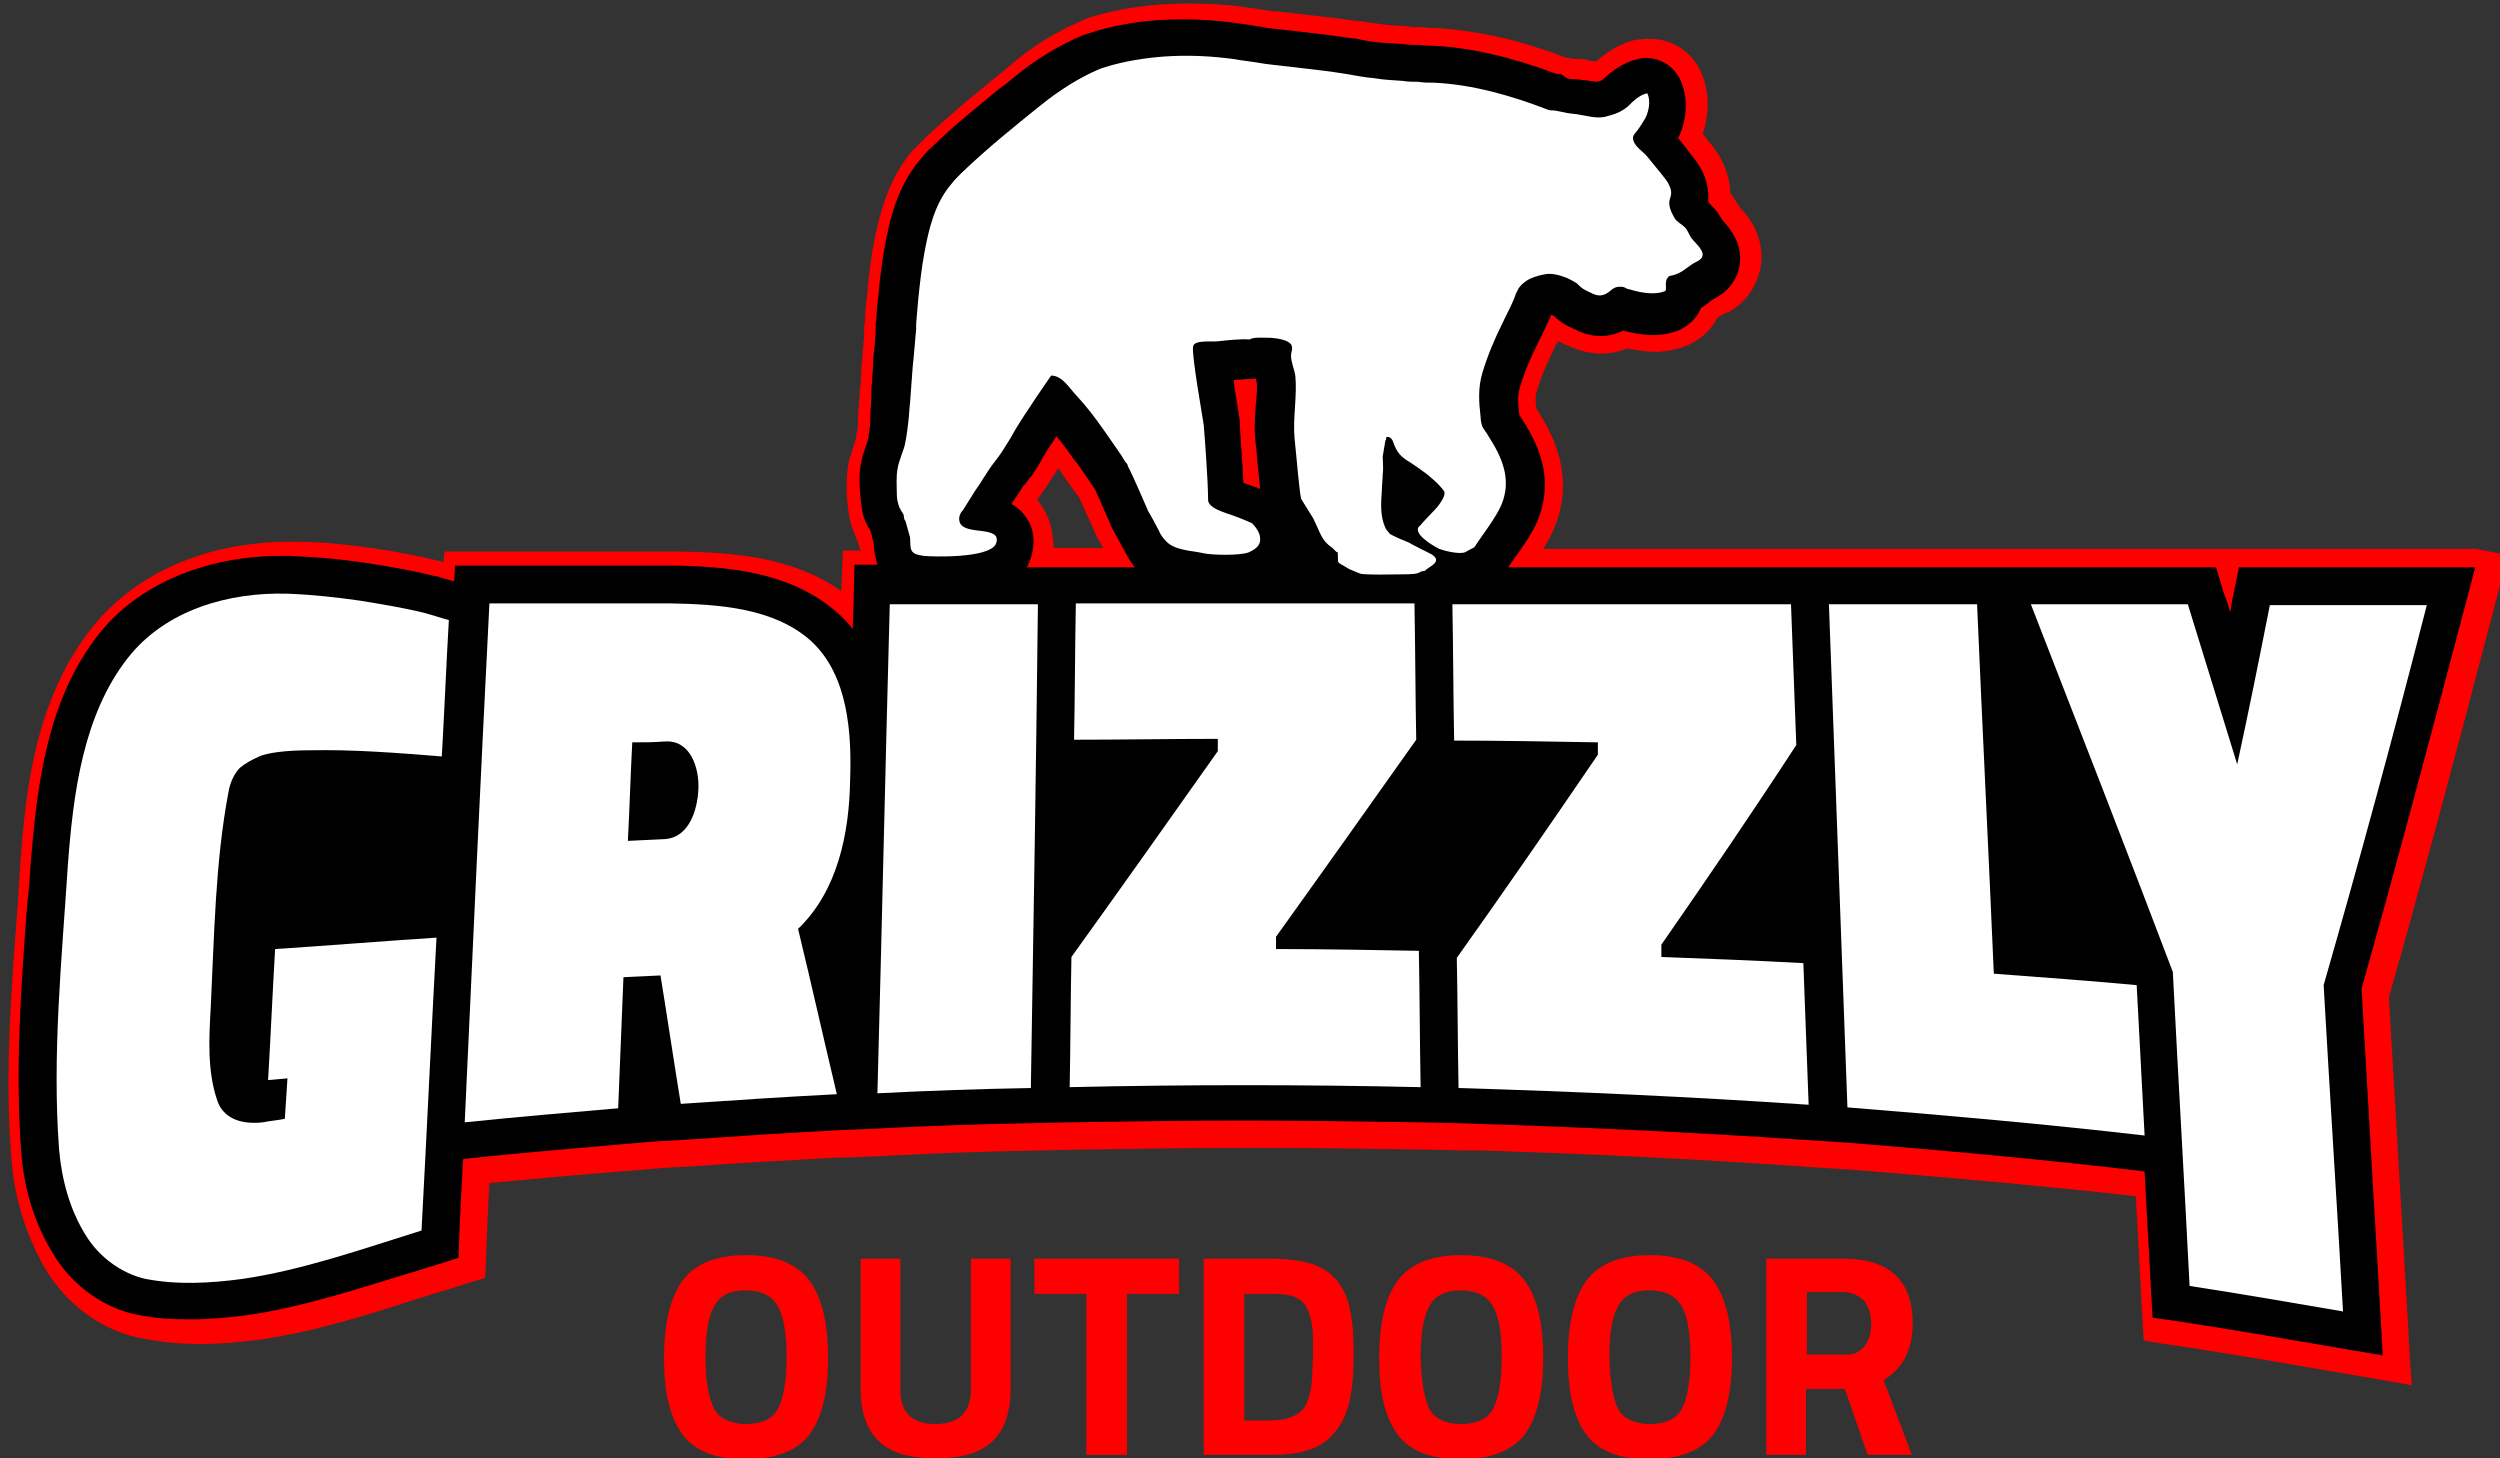 <svg width="180" height="105" viewBox="0 0 180 105" fill="none" xmlns="http://www.w3.org/2000/svg">
<rect x="0" y="0" width="180" height="105" fill="#333333" stroke="none"/>
<g id="logo 1" clip-path="url(#clip0_77_2272)">
<g id="logo-red">
<path id="Vector" d="M58.286 103.29C57.397 104.43 55.873 105.063 53.714 105.063C51.556 105.063 50.032 104.494 49.143 103.29C48.254 102.087 47.81 100.314 47.81 97.781C47.81 95.311 48.254 93.411 49.143 92.208C50.032 91.004 51.556 90.371 53.714 90.371C55.873 90.371 57.397 91.004 58.286 92.208C59.175 93.411 59.619 95.247 59.619 97.781C59.619 100.25 59.175 102.087 58.286 103.29ZM51.429 101.454C51.81 102.15 52.635 102.53 53.714 102.53C54.857 102.53 55.619 102.15 56 101.454C56.381 100.757 56.635 99.49 56.635 97.781C56.635 96.071 56.444 94.804 56 94.044C55.556 93.284 54.794 92.904 53.714 92.904C52.572 92.904 51.81 93.284 51.429 94.044C50.984 94.804 50.794 96.071 50.794 97.781C50.794 99.49 51.048 100.694 51.429 101.454Z" fill="#FF0000"/>
<path id="Vector_2" d="M64.825 100.061C64.825 101.707 65.651 102.53 67.365 102.53C69.016 102.53 69.905 101.707 69.905 100.061V90.624H72.762V99.997C72.762 101.707 72.317 102.974 71.429 103.797C70.54 104.62 69.206 105 67.365 105C65.524 105 64.191 104.62 63.302 103.797C62.413 102.974 61.968 101.707 61.968 99.997V90.624H64.825V100.061Z" fill="#FF0000"/>
<path id="Vector_3" d="M74.476 93.158V90.624H84.889V93.158H81.143V104.747H78.222V93.158H74.476Z" fill="#FF0000"/>
<path id="Vector_4" d="M91.428 104.747H86.666V90.624H91.428C92.635 90.624 93.651 90.751 94.476 91.004C95.238 91.258 95.873 91.701 96.317 92.271C96.762 92.841 97.079 93.538 97.206 94.361C97.397 95.184 97.46 96.198 97.46 97.464C97.46 98.731 97.397 99.807 97.206 100.631C97.079 101.454 96.762 102.214 96.317 102.847C95.873 103.48 95.301 103.987 94.476 104.304C93.714 104.62 92.698 104.747 91.428 104.747ZM94.476 99.174C94.476 98.731 94.54 98.097 94.54 97.337C94.54 96.578 94.54 95.944 94.476 95.438C94.412 94.994 94.285 94.551 94.095 94.171C93.905 93.791 93.587 93.538 93.143 93.348C92.762 93.221 92.19 93.158 91.492 93.158H89.587V102.277H91.492C92.508 102.277 93.27 102.024 93.778 101.517C94.159 101.074 94.412 100.251 94.476 99.174Z" fill="#FF0000"/>
<path id="Vector_5" d="M109.777 103.29C108.889 104.43 107.365 105.063 105.206 105.063C103.047 105.063 101.523 104.494 100.635 103.29C99.746 102.087 99.301 100.314 99.301 97.781C99.301 95.311 99.746 93.411 100.635 92.208C101.523 91.004 103.047 90.371 105.206 90.371C107.365 90.371 108.889 91.004 109.777 92.208C110.666 93.411 111.111 95.247 111.111 97.781C111.111 100.25 110.666 102.087 109.777 103.29ZM102.92 101.454C103.301 102.15 104.127 102.53 105.206 102.53C106.349 102.53 107.111 102.15 107.492 101.454C107.873 100.757 108.127 99.49 108.127 97.781C108.127 96.071 107.936 94.804 107.492 94.044C107.047 93.284 106.285 92.904 105.206 92.904C104.063 92.904 103.301 93.284 102.92 94.044C102.476 94.804 102.285 96.071 102.285 97.781C102.349 99.49 102.539 100.694 102.92 101.454Z" fill="#FF0000"/>
<path id="Vector_6" d="M123.365 103.29C122.476 104.43 120.952 105.063 118.793 105.063C116.635 105.063 115.111 104.494 114.222 103.29C113.333 102.087 112.889 100.314 112.889 97.781C112.889 95.311 113.333 93.411 114.222 92.208C115.111 91.004 116.635 90.371 118.793 90.371C120.952 90.371 122.476 91.004 123.365 92.208C124.254 93.411 124.698 95.247 124.698 97.781C124.698 100.25 124.254 102.087 123.365 103.29ZM116.508 101.454C116.889 102.15 117.714 102.53 118.793 102.53C119.936 102.53 120.698 102.15 121.079 101.454C121.46 100.757 121.714 99.49 121.714 97.781C121.714 96.071 121.524 94.804 121.079 94.044C120.635 93.284 119.873 92.904 118.793 92.904C117.651 92.904 116.889 93.284 116.508 94.044C116.063 94.804 115.873 96.071 115.873 97.781C115.936 99.49 116.127 100.694 116.508 101.454Z" fill="#FF0000"/>
<path id="Vector_7" d="M130.031 99.997V104.747H127.174V90.624H132.698C136.063 90.624 137.714 92.208 137.714 95.311C137.714 97.147 137.016 98.541 135.619 99.364L137.651 104.747H134.476L132.825 99.997H130.031ZM134.222 96.957C134.539 96.514 134.73 96.007 134.73 95.311C134.73 94.614 134.539 94.108 134.222 93.664C133.841 93.284 133.333 93.031 132.698 93.031H130.095V97.527H132.762C133.397 97.591 133.904 97.337 134.222 96.957Z" fill="#FF0000"/>
<path id="Vector_8" d="M178.222 39.518H174.73C170.984 39.518 167.238 39.518 163.428 39.518H161.206H160.063H159.492H157.524C153.778 39.518 149.968 39.518 146.222 39.518H144.889H142.286C138.73 39.518 135.175 39.518 131.619 39.518H128.825H127.492C122.032 39.518 116.571 39.518 111.111 39.518C111.428 39.011 111.746 38.441 111.936 37.934C113.397 34.325 111.873 31.348 110.603 29.385C110.54 28.752 110.54 28.435 110.667 28.118C110.921 27.168 111.365 26.218 111.873 25.142C111.936 25.015 112 24.825 112.127 24.698V24.635C112.127 24.635 112.127 24.572 112.19 24.572C112.317 24.635 112.508 24.698 112.698 24.825H112.762C113.206 25.015 114.095 25.459 115.302 25.459C115.936 25.459 116.571 25.332 117.143 25.078C117.841 25.205 118.476 25.332 119.111 25.332C120 25.332 120.889 25.142 121.587 24.825C122.095 24.572 123.048 24.065 123.619 22.925C123.746 22.799 123.873 22.735 124 22.672C124 22.672 124.063 22.609 124.127 22.609C124.254 22.545 124.317 22.482 124.444 22.482C126.222 21.469 126.667 19.886 126.794 19.062C127.048 16.972 125.841 15.516 125.27 14.946C125.143 14.693 124.952 14.439 124.762 14.123C124.698 14.059 124.635 13.932 124.571 13.869C124.571 13.173 124.381 12.413 124.063 11.779C123.746 11.019 123.302 10.513 122.984 10.133L122.603 9.626C122.921 8.676 123.238 6.903 122.476 5.193C121.841 3.737 120.381 2.787 118.73 2.787C118.413 2.787 118.159 2.85 117.841 2.85C116.444 3.167 115.492 3.927 114.921 4.433C114.857 4.433 114.857 4.433 114.794 4.433C114.603 4.37 114.349 4.37 114.222 4.306C113.905 4.243 113.714 4.243 113.587 4.243H113.524C113.524 4.243 113.46 4.243 113.397 4.243H113.27L112.952 4.18C112.889 4.18 112.825 4.18 112.698 4.117H112.635C109.333 2.85 106.349 2.217 103.555 2.027C103.238 2.027 102.921 2.027 102.603 1.963H102.349C102.032 1.963 101.714 1.963 101.397 1.9C100.698 1.837 100.19 1.837 99.683 1.773C99.238 1.71 98.794 1.647 98.286 1.583C98.095 1.52 97.905 1.52 97.714 1.52C96.063 1.267 93.016 0.95 91.936 0.823H91.873H91.619C91.365 0.76 91.111 0.76 90.921 0.697C90.476 0.633 90.032 0.57 89.587 0.507C88.254 0.317 86.857 0.253 85.587 0.253C83.365 0.253 81.27 0.507 79.302 1.013C78.857 1.14 78.349 1.267 77.968 1.457C76.19 2.217 74.349 3.293 72.762 4.686C72.381 5.003 72.063 5.256 71.683 5.573C70.032 6.903 68.381 8.296 66.73 9.816C66.413 10.133 66.095 10.449 65.714 10.829C63.936 12.919 63.301 15.453 62.857 17.796C62.73 18.619 62.54 19.822 62.413 21.405C62.349 21.975 62.286 22.545 62.286 22.925C62.286 23.115 62.286 23.305 62.222 23.432C62.222 23.495 62.222 23.559 62.222 23.622C62.222 23.685 62.222 23.812 62.222 24.002C62.222 24.255 62.159 24.635 62.159 24.952C62.095 25.395 62.095 26.092 62.032 26.218C62.032 26.282 62.032 26.345 62.032 26.472C62.032 26.852 61.968 27.168 61.968 27.612C61.905 28.055 61.905 28.498 61.841 29.005C61.841 29.322 61.778 29.701 61.778 30.018C61.778 30.145 61.778 30.335 61.778 30.462C61.778 30.715 61.714 31.032 61.651 31.348V31.411V31.475V31.538C61.46 32.171 61.27 32.678 61.143 33.121C60.889 34.325 60.952 35.401 61.016 36.224C61.079 36.731 61.143 37.618 61.587 38.568C61.651 38.694 61.651 38.758 61.714 38.884C61.778 39.074 61.841 39.264 61.905 39.454L61.968 39.644H60.698L60.635 40.974L60.571 42.557C57.079 40.088 52.762 39.771 48.889 39.708C44.571 39.708 40.254 39.708 35.873 39.708H33.27H32L31.936 40.468C30.413 40.088 28.825 39.771 27.174 39.518C25.016 39.201 23.174 39.011 21.397 39.011C21.206 39.011 21.016 39.011 20.825 39.011C14.857 39.011 9.714 41.291 6.603 45.217C2.603 50.284 1.841 56.68 1.46 62.316C1.397 63.266 1.333 64.279 1.27 65.229C0.825 71.182 0.317 77.262 0.825 83.405C1.016 86.255 1.905 88.978 3.238 91.321C4.825 93.981 7.428 95.881 10.349 96.387C11.619 96.641 13.016 96.767 14.413 96.767C15.809 96.767 17.206 96.641 18.73 96.451C22.667 95.881 26.476 94.677 30.159 93.474C30.857 93.284 31.555 93.031 32.254 92.841L34.032 92.271L34.92 92.018L34.984 91.068L35.047 89.168L35.175 86.255L35.238 85.178C38.603 84.861 42.032 84.545 45.397 84.291L47.619 84.101L49.841 83.975C53.333 83.722 56.952 83.531 60.444 83.341H60.952L63.873 83.215C67.492 83.025 71.174 82.898 74.857 82.835L77.651 82.772C81.841 82.708 86.032 82.645 90.159 82.645C94.349 82.645 98.54 82.708 102.73 82.772L105.524 82.835H106.73C114.603 83.088 122.603 83.468 130.476 84.038L133.46 84.228L134.984 84.355C141.27 84.861 147.555 85.431 153.778 86.128L153.905 88.344L154.159 93.221L154.286 95.437L154.349 96.514L155.428 96.704L157.587 97.021C161.27 97.591 164.952 98.224 168.571 98.857L171.936 99.427L173.651 99.744L173.524 98.034L173.333 94.614C172.889 87.015 172.444 79.415 172 71.816C174.476 63.076 176.889 54.083 179.238 45.027L180.127 41.671L180.571 39.961L178.222 39.518ZM75.492 37.364C75.302 36.858 74.984 36.351 74.667 35.971C74.73 35.908 74.794 35.844 74.857 35.718C74.921 35.654 74.984 35.591 74.984 35.528C75.111 35.338 75.302 35.148 75.428 34.895C75.683 34.515 75.936 34.135 76.127 33.818L76.19 33.691C76.254 33.818 76.381 33.945 76.444 34.071C76.825 34.641 77.206 35.148 77.524 35.591C77.587 35.654 77.651 35.718 77.714 35.844C77.968 36.414 78.413 37.428 78.667 37.934C78.921 38.568 78.984 38.694 79.111 38.884L79.428 39.454H77.587H75.873C75.809 38.694 75.746 37.998 75.492 37.364Z" fill="#FF0000"/>
</g>
<path id="logo-black" d="M178.222 40.847H174.73C170.984 40.847 167.238 40.847 163.429 40.847H161.206L160.762 43C160.699 43.38 160.635 43.697 160.572 44.077C160.445 43.634 160.318 43.19 160.127 42.747L159.556 40.847H157.587C153.841 40.847 150.032 40.847 146.286 40.847H145.016H142.413C138.857 40.847 135.302 40.847 131.746 40.847H128.953C122.159 40.847 115.365 40.847 108.572 40.847C108.699 40.721 108.762 40.594 108.889 40.404C109.587 39.454 110.349 38.377 110.73 37.427C111.937 34.388 110.73 31.918 109.524 30.081C109.46 30.018 109.46 29.955 109.397 29.891C109.27 29.005 109.27 28.371 109.46 27.801C109.778 26.725 110.222 25.712 110.794 24.572C110.857 24.382 110.984 24.255 111.048 24.065C111.238 23.622 111.492 23.178 111.683 22.672C111.746 22.672 111.81 22.735 111.873 22.735C111.937 22.735 111.937 22.798 111.937 22.798C112.127 22.988 112.572 23.368 113.206 23.622C113.206 23.622 113.27 23.685 113.333 23.685C113.714 23.875 114.349 24.192 115.238 24.192C115.683 24.192 116.127 24.128 116.572 23.938C116.699 23.875 116.826 23.812 116.889 23.812C117.651 24.002 118.349 24.128 118.984 24.128C119.683 24.128 120.381 24.002 120.953 23.748C121.333 23.558 122.095 23.115 122.476 22.165C122.73 22.038 122.921 21.848 123.111 21.722C123.175 21.658 123.302 21.595 123.365 21.532C123.492 21.468 123.556 21.468 123.619 21.405C124.889 20.645 125.206 19.569 125.27 18.999C125.46 17.415 124.445 16.339 124 15.832C123.873 15.642 123.746 15.389 123.492 15.072C123.302 14.882 123.111 14.692 122.984 14.502C123.048 13.806 122.921 13.109 122.603 12.412C122.349 11.842 121.968 11.399 121.714 11.082L121.333 10.576L120.826 9.943C120.826 9.879 120.889 9.816 120.889 9.816C121.143 9.309 121.778 7.536 121.016 5.826C120.572 4.813 119.619 4.18 118.54 4.18C118.349 4.18 118.159 4.18 117.968 4.243C116.762 4.496 115.937 5.256 115.429 5.699L115.365 5.763C115.302 5.826 115.111 5.826 114.984 5.889C114.857 5.889 114.603 5.826 114.413 5.826C114.222 5.763 114.032 5.763 113.905 5.763C113.587 5.699 113.397 5.699 113.27 5.699C113.206 5.699 113.206 5.699 113.143 5.699C113.079 5.699 113.016 5.699 112.826 5.636L112.381 5.319C112.318 5.319 112.254 5.319 112.254 5.319C112.191 5.319 112.127 5.319 112.064 5.319C108.826 4.116 105.905 3.42 103.175 3.293C102.857 3.293 102.54 3.293 102.222 3.23H101.968C101.651 3.23 101.333 3.23 100.953 3.166C100.254 3.103 99.683 3.103 99.111 3.04C98.667 2.976 98.159 2.913 97.651 2.786C97.46 2.786 97.27 2.723 97.079 2.723C95.492 2.47 92.445 2.153 91.365 2.026C91.175 2.026 91.048 1.963 90.984 1.963C90.73 1.9 90.476 1.9 90.222 1.836C89.778 1.773 89.334 1.71 88.889 1.646C87.556 1.456 86.286 1.393 85.079 1.393C82.984 1.393 81.016 1.646 79.175 2.153C78.794 2.28 78.349 2.406 77.968 2.533C76.318 3.23 74.603 4.243 73.079 5.509C72.698 5.826 72.318 6.143 71.937 6.396C70.349 7.726 68.635 9.056 67.111 10.576C66.794 10.829 66.54 11.146 66.222 11.526C64.635 13.426 64.064 15.706 63.683 17.859C63.556 18.619 63.365 19.822 63.238 21.342C63.175 21.912 63.111 22.418 63.111 22.798C63.111 22.988 63.048 23.178 63.048 23.305C63.048 23.368 63.048 23.432 63.048 23.495C63.048 23.558 63.048 23.685 63.048 23.812C63.048 24.065 62.984 24.445 62.984 24.762C62.921 25.395 62.857 25.965 62.857 26.155C62.857 26.218 62.857 26.282 62.857 26.282C62.857 26.662 62.794 27.041 62.794 27.421C62.73 27.865 62.73 28.308 62.73 28.815C62.73 29.131 62.667 29.511 62.667 29.828C62.667 29.955 62.667 30.145 62.667 30.271C62.667 30.588 62.603 30.968 62.54 31.348V31.474C62.54 31.538 62.476 31.601 62.476 31.728C62.286 32.298 62.095 32.804 62.032 33.184C61.778 34.198 61.905 35.148 61.968 35.907C62.032 36.351 62.032 37.047 62.413 37.744C62.476 37.807 62.476 37.934 62.54 37.997C62.54 37.997 62.54 38.061 62.603 38.061C62.667 38.187 62.73 38.441 62.794 38.631V38.694L62.921 39.201C62.921 39.771 63.048 40.214 63.175 40.657H61.524L61.46 43.317L61.397 45.28C61.08 44.9 60.699 44.457 60.318 44.14C56.953 41.164 52.445 40.784 48.381 40.721C44.064 40.721 39.746 40.721 35.365 40.721H32.762L32.699 41.861C32.318 41.734 31.937 41.67 31.429 41.48H31.365H31.302C29.778 41.1 28.064 40.784 26.349 40.531C24.254 40.214 22.476 40.087 20.762 40.024C20.572 40.024 20.445 40.024 20.254 40.024C14.73 40.024 9.905 42.114 7.111 45.66C3.365 50.41 2.667 56.616 2.222 61.999C2.159 63.013 2.095 63.962 1.968 64.976C1.524 70.865 1.079 76.945 1.524 82.898C1.714 85.558 2.476 88.091 3.81 90.244C5.143 92.524 7.492 94.234 9.968 94.677C11.175 94.93 12.445 94.994 13.778 94.994C15.048 94.994 16.445 94.867 17.905 94.677C21.714 94.107 25.46 92.904 29.143 91.764C29.841 91.574 30.54 91.321 31.238 91.131L33.016 90.561L33.08 88.661C33.143 86.951 33.27 85.178 33.334 83.468L33.714 83.404C37.334 83.025 41.08 82.708 44.699 82.391L46.921 82.201L49.143 82.075C52.825 81.821 56.635 81.568 60.318 81.378L63.238 81.251C66.857 81.061 70.603 80.935 74.222 80.871L77.016 80.808C81.207 80.745 85.397 80.681 89.587 80.681C93.778 80.681 97.968 80.745 102.159 80.808L104.953 80.871C113.27 81.125 121.651 81.505 129.968 82.075L132.952 82.265C139.937 82.835 147.048 83.468 153.968 84.291L154.413 84.355C154.54 87.141 154.73 89.864 154.857 92.651L154.984 94.867L157.143 95.184C160.826 95.754 164.508 96.387 168.191 97.02L171.556 97.59L171.365 94.171C170.921 86.508 170.476 78.845 170.032 71.182C172.508 62.443 174.921 53.323 177.333 44.204L178.222 40.847ZM90.413 31.981C90.476 32.298 90.476 32.741 90.54 33.311C90.603 33.944 90.667 34.641 90.73 35.211C90.349 35.021 89.841 34.894 89.524 34.768C89.46 33.121 89.27 31.095 89.27 30.525C89.27 30.461 89.27 30.461 89.27 30.398C89.27 30.271 89.207 29.955 89.143 29.511C89.016 28.688 88.889 27.991 88.826 27.358C89.207 27.358 89.524 27.295 89.778 27.295H89.841H89.905C90.095 27.295 90.286 27.295 90.413 27.231C90.413 27.295 90.476 27.421 90.476 27.485C90.54 27.991 90.476 28.561 90.413 29.195C90.349 30.018 90.286 30.968 90.413 31.981ZM74.222 37.871C73.905 37.111 73.397 36.604 72.826 36.288L72.953 36.097C73.207 35.718 73.46 35.338 73.651 35.021C73.714 34.958 73.778 34.894 73.841 34.831C73.968 34.641 74.095 34.451 74.286 34.261C74.54 33.881 74.73 33.564 74.921 33.248L74.984 33.121C75.302 32.551 75.683 31.981 76.064 31.411C76.445 31.855 76.762 32.298 77.079 32.741C77.207 32.931 77.334 33.121 77.524 33.311C77.905 33.881 78.286 34.388 78.603 34.894C78.667 34.958 78.73 35.084 78.794 35.148C79.048 35.654 79.556 36.858 79.81 37.427C80.064 38.061 80.127 38.124 80.191 38.251L80.953 39.644C81.143 39.961 81.334 40.404 81.714 40.847C80.318 40.847 78.857 40.847 77.46 40.847H74.794H74.73C74.476 40.847 74.159 40.847 73.905 40.847L73.968 40.784C74.476 39.771 74.54 38.757 74.222 37.871Z" fill="black"/>
<g id="logo-grizzly">
<path id="Vector_9" d="M25.968 43.254C24.19 43.001 22.476 42.811 20.698 42.747C16.508 42.621 11.936 43.887 9.206 47.37C5.968 51.487 5.27 57.186 4.889 62.253C4.444 69.092 3.746 75.995 4.254 82.772C4.444 84.925 5.016 87.078 6.159 88.914C7.111 90.498 8.762 91.701 10.476 92.081C12.762 92.524 15.111 92.397 17.46 92.081C21.778 91.448 26.095 89.928 30.349 88.598C30.73 81.568 31.047 74.539 31.428 67.509C27.555 67.762 23.682 68.079 19.809 68.332C19.619 71.499 19.492 74.602 19.301 77.768C19.873 77.705 20.127 77.705 20.698 77.642C20.635 78.782 20.571 79.415 20.508 80.555C19.873 80.682 19.555 80.682 18.92 80.808C17.206 80.998 16 80.428 15.619 79.162C14.92 77.072 15.047 74.729 15.174 72.512C15.428 67.382 15.492 62.126 16.444 57.06C16.571 56.236 16.952 55.603 17.27 55.286C17.651 54.97 18.095 54.717 18.666 54.463C19.238 54.21 20.508 54.02 22.349 54.02C25.46 53.957 28.635 54.21 31.809 54.463C32 51.17 32.127 47.94 32.317 44.647C31.619 44.457 31.301 44.331 30.603 44.141C29.079 43.761 27.492 43.507 25.968 43.254Z" fill="white"/>
<path id="Vector_10" d="M58.412 46.167C55.746 43.761 51.746 43.507 48.254 43.444C43.936 43.444 39.619 43.444 35.238 43.444C34.603 55.92 34.031 68.332 33.46 80.808C37.142 80.428 40.825 80.112 44.508 79.795C44.635 76.628 44.761 73.525 44.889 70.359C45.968 70.296 46.476 70.296 47.555 70.232C48.063 73.335 48.508 76.375 49.016 79.478C52.761 79.225 56.508 78.972 60.254 78.782C59.301 74.792 58.412 70.802 57.46 66.876C60.317 64.153 61.142 59.973 61.206 56.236C61.333 52.817 61.079 48.637 58.412 46.167ZM50.285 56.806C50.222 58.263 49.65 60.289 47.873 60.416C46.793 60.479 46.285 60.479 45.206 60.543C45.333 58.2 45.397 55.793 45.523 53.45C46.476 53.45 46.92 53.45 47.873 53.387C49.714 53.26 50.349 55.286 50.285 56.806Z" fill="white"/>
<path id="Vector_11" d="M63.174 78.718C66.857 78.528 70.539 78.402 74.222 78.338C74.412 66.749 74.603 55.097 74.73 43.507C71.174 43.507 67.619 43.507 64.063 43.507C63.746 55.223 63.492 66.939 63.174 78.718Z" fill="white"/>
<path id="Vector_12" d="M91.873 68.332C91.873 67.952 91.873 67.826 91.873 67.446C95.238 62.759 98.603 58.01 101.968 53.26C101.905 49.967 101.905 46.737 101.841 43.444C93.714 43.444 85.587 43.444 77.46 43.444C77.397 46.737 77.397 49.967 77.333 53.26C80.762 53.26 84.19 53.197 87.682 53.197C87.682 53.577 87.682 53.703 87.682 54.083C84.19 59.023 80.698 63.962 77.143 68.902C77.079 72.005 77.079 75.109 77.016 78.275C85.46 78.085 93.841 78.085 102.285 78.275C102.222 74.982 102.222 71.752 102.158 68.459C98.73 68.396 95.301 68.332 91.873 68.332Z" fill="white"/>
<path id="Vector_13" d="M119.619 68.902C119.619 68.522 119.619 68.332 119.619 68.016C122.92 63.266 126.159 58.516 129.333 53.64C129.206 50.284 129.079 46.864 128.952 43.507C120.825 43.507 112.698 43.507 104.571 43.507C104.635 46.8 104.635 50.03 104.698 53.323C108.127 53.323 111.555 53.387 115.047 53.45C115.047 53.83 115.047 53.957 115.047 54.337C111.682 59.276 108.317 64.153 104.889 68.966C104.952 72.069 104.952 75.235 105.016 78.338C113.46 78.592 121.841 78.972 130.222 79.542L129.841 69.346C126.413 69.156 123.047 69.029 119.619 68.902Z" fill="white"/>
<path id="Vector_14" d="M143.555 70.106C143.174 61.239 142.73 52.373 142.349 43.507C138.793 43.507 135.238 43.507 131.682 43.507C132.127 55.603 132.571 67.636 133.015 79.732C140.127 80.302 147.301 80.935 154.412 81.758C154.222 78.148 154.031 74.539 153.841 70.929C150.349 70.612 146.984 70.359 143.555 70.106Z" fill="white"/>
<path id="Vector_15" d="M174.73 43.571C170.984 43.571 167.238 43.571 163.429 43.571C162.667 47.434 161.905 51.233 161.079 55.033C159.873 51.17 158.73 47.37 157.524 43.507C153.778 43.507 149.968 43.507 146.222 43.507C149.651 52.31 153.079 61.113 156.444 69.979C156.825 77.515 157.27 85.051 157.651 92.588C161.333 93.157 165.016 93.791 168.698 94.424C168.254 86.571 167.746 78.782 167.302 70.929C169.905 61.873 172.381 52.753 174.73 43.571Z" fill="white"/>
<path id="Vector_16" d="M108.127 36.288C108.825 34.514 108.19 32.994 107.174 31.411C107.047 31.158 106.857 30.968 106.73 30.715C106.666 30.525 106.603 30.271 106.603 30.018C106.476 28.941 106.412 27.928 106.73 26.852C107.111 25.585 107.619 24.382 108.19 23.242C108.508 22.545 108.889 21.912 109.142 21.152C109.206 21.025 109.269 20.898 109.333 20.772C109.46 20.582 109.65 20.392 109.841 20.265C110.158 20.012 110.793 19.822 111.174 19.759C111.746 19.632 112.317 19.822 112.825 20.012C113.079 20.139 113.333 20.265 113.523 20.392C113.714 20.582 113.904 20.772 114.158 20.898C114.603 21.088 114.984 21.405 115.492 21.215C116 21.025 116.063 20.645 116.635 20.645C117.079 20.645 116.952 20.772 117.333 20.835C118.349 21.152 119.301 21.215 119.873 20.962C120.063 20.898 119.809 20.329 120.063 20.012C120.19 19.822 120.19 19.885 120.444 19.822C121.206 19.632 121.523 19.125 122.222 18.809C123.047 18.365 122.285 17.732 121.904 17.289C121.65 17.035 121.587 16.719 121.396 16.465C121.142 16.149 120.762 16.022 120.571 15.706C120.317 15.262 120.063 14.756 120.254 14.249C120.381 13.932 120.317 13.616 120.19 13.362C120.063 13.046 119.873 12.856 119.682 12.602L118.603 11.273C118.285 10.893 117.714 10.576 117.587 10.069C117.523 9.753 117.714 9.626 117.904 9.373C118.095 9.119 118.285 8.803 118.476 8.486C118.73 7.979 118.857 7.219 118.603 6.713C118.031 6.839 117.587 7.283 117.206 7.663C116.762 8.043 116.254 8.233 115.746 8.359C115.047 8.613 114.095 8.296 113.587 8.233C112.508 8.106 113.079 8.169 112.063 7.979C111.809 7.916 111.682 7.979 111.492 7.916C108.889 6.903 106.031 6.079 103.238 5.953C102.857 5.953 102.476 5.953 102.095 5.889C101.714 5.889 101.396 5.889 101.015 5.826C100.317 5.763 99.682 5.763 98.984 5.636C98.285 5.573 97.587 5.446 96.888 5.32C94.984 5.003 91.047 4.623 90.857 4.56C90.158 4.433 89.46 4.37 88.761 4.243C85.904 3.863 82.92 3.926 80.063 4.686C79.809 4.75 79.492 4.876 79.238 4.94C77.714 5.573 76.254 6.523 74.984 7.536C73.016 9.119 71.047 10.703 69.206 12.476C68.952 12.729 68.698 12.982 68.508 13.236C67.301 14.629 66.857 16.529 66.539 18.302C66.222 19.949 65.904 23.622 65.968 23.622C65.968 23.622 65.777 25.901 65.714 26.408C65.65 27.295 65.587 28.118 65.523 29.005C65.46 29.448 65.46 29.955 65.396 30.398C65.333 30.968 65.269 31.474 65.142 32.044C65.142 32.171 64.698 33.248 64.635 33.691C64.508 34.324 64.571 34.958 64.571 35.591C64.571 35.908 64.635 36.224 64.761 36.541C64.761 36.604 64.825 36.604 64.825 36.667C64.888 36.794 64.952 36.858 65.016 36.984C65.079 37.047 65.079 37.174 65.079 37.237C65.142 37.554 65.142 37.364 65.206 37.554C65.333 37.997 65.396 38.251 65.523 38.694C65.587 39.517 65.396 39.897 66.539 40.024C67.111 40.087 71.111 40.214 71.682 39.201C71.746 39.074 71.809 38.884 71.746 38.694C71.428 37.871 68.825 38.631 69.079 37.174C69.142 36.984 69.206 36.858 69.333 36.731C69.523 36.414 69.777 36.034 69.968 35.718C70.222 35.274 70.539 34.894 70.793 34.451C71.047 34.071 71.301 33.628 71.619 33.248C71.809 32.994 72 32.741 72.127 32.551C72.317 32.234 72.571 31.855 72.761 31.538C73.206 30.715 73.714 29.955 74.222 29.195C74.412 28.878 75.682 27.041 75.682 27.041C76.508 27.041 77.016 27.991 77.523 28.498C78.222 29.258 78.857 30.081 79.428 30.905C79.555 31.095 79.746 31.348 79.873 31.538C80.254 32.108 80.698 32.678 81.016 33.248C81.079 33.311 81.206 33.438 81.206 33.564C81.587 34.261 82.603 36.667 82.666 36.794C82.92 37.237 83.174 37.681 83.428 38.187C83.555 38.504 83.746 38.757 84 39.011C84.635 39.644 85.841 39.644 86.666 39.834C87.174 39.961 89.206 40.024 89.904 39.771C90.158 39.644 90.793 39.391 90.73 38.757C90.73 38.314 90.285 37.807 90.158 37.681C89.777 37.491 88.635 37.047 88.381 36.984C87.873 36.794 87.047 36.541 86.984 36.034C86.984 34.641 86.73 31.285 86.666 30.588C86.603 30.081 85.777 25.522 85.904 24.952C85.968 24.445 87.238 24.635 87.682 24.572C88.317 24.508 89.333 24.382 89.968 24.445C90.222 24.255 91.047 24.318 91.301 24.318C91.746 24.318 92.952 24.445 93.016 24.952C93.079 25.142 92.952 25.395 92.952 25.585C92.952 26.091 93.206 26.598 93.269 27.105C93.396 28.561 93.079 30.081 93.206 31.538C93.333 32.678 93.587 35.908 93.714 35.971C94.031 36.477 94.222 36.794 94.539 37.301C95.111 38.441 95.111 38.884 95.936 39.454C96 39.517 96.063 39.581 96.19 39.707C96.254 39.771 96.19 39.707 96.317 39.771C96.381 40.721 96.127 40.341 97.142 40.974C97.46 41.101 97.587 41.164 97.904 41.291C98.222 41.417 100.508 41.354 100.889 41.354C102.603 41.354 101.904 41.164 102.603 41.101C102.73 40.847 104 40.467 103.047 39.897C102.793 39.771 101.523 39.137 101.46 39.074C101.015 38.884 100.508 38.694 100.063 38.441C100.063 38.377 99.809 38.187 99.746 37.997C99.365 37.174 99.428 36.224 99.492 35.338C99.492 34.958 99.555 34.514 99.555 34.134C99.619 33.754 99.555 33.248 99.555 32.868C99.619 32.488 99.682 32.108 99.746 31.728C99.809 31.665 99.809 31.601 99.809 31.474C100.063 31.411 100.254 31.601 100.317 31.855C100.571 32.551 100.825 32.868 101.46 33.248C101.777 33.438 102.666 34.071 102.73 34.134C103.111 34.451 103.492 34.768 103.809 35.148C103.873 35.211 103.936 35.338 104 35.401C104.063 35.718 103.746 36.161 103.555 36.414C103.492 36.541 102.285 37.744 102.285 37.807C101.523 38.314 103.111 39.264 103.619 39.517C104.127 39.707 105.269 39.961 105.587 39.707C105.777 39.581 106.095 39.454 106.158 39.391C106.603 38.694 107.746 37.237 108.127 36.288Z" fill="white"/>
</g>
</g>
<defs>
<clipPath id="clip0_77_2272">
<rect width="180" height="105" fill="white"/>
</clipPath>
</defs>
</svg>
